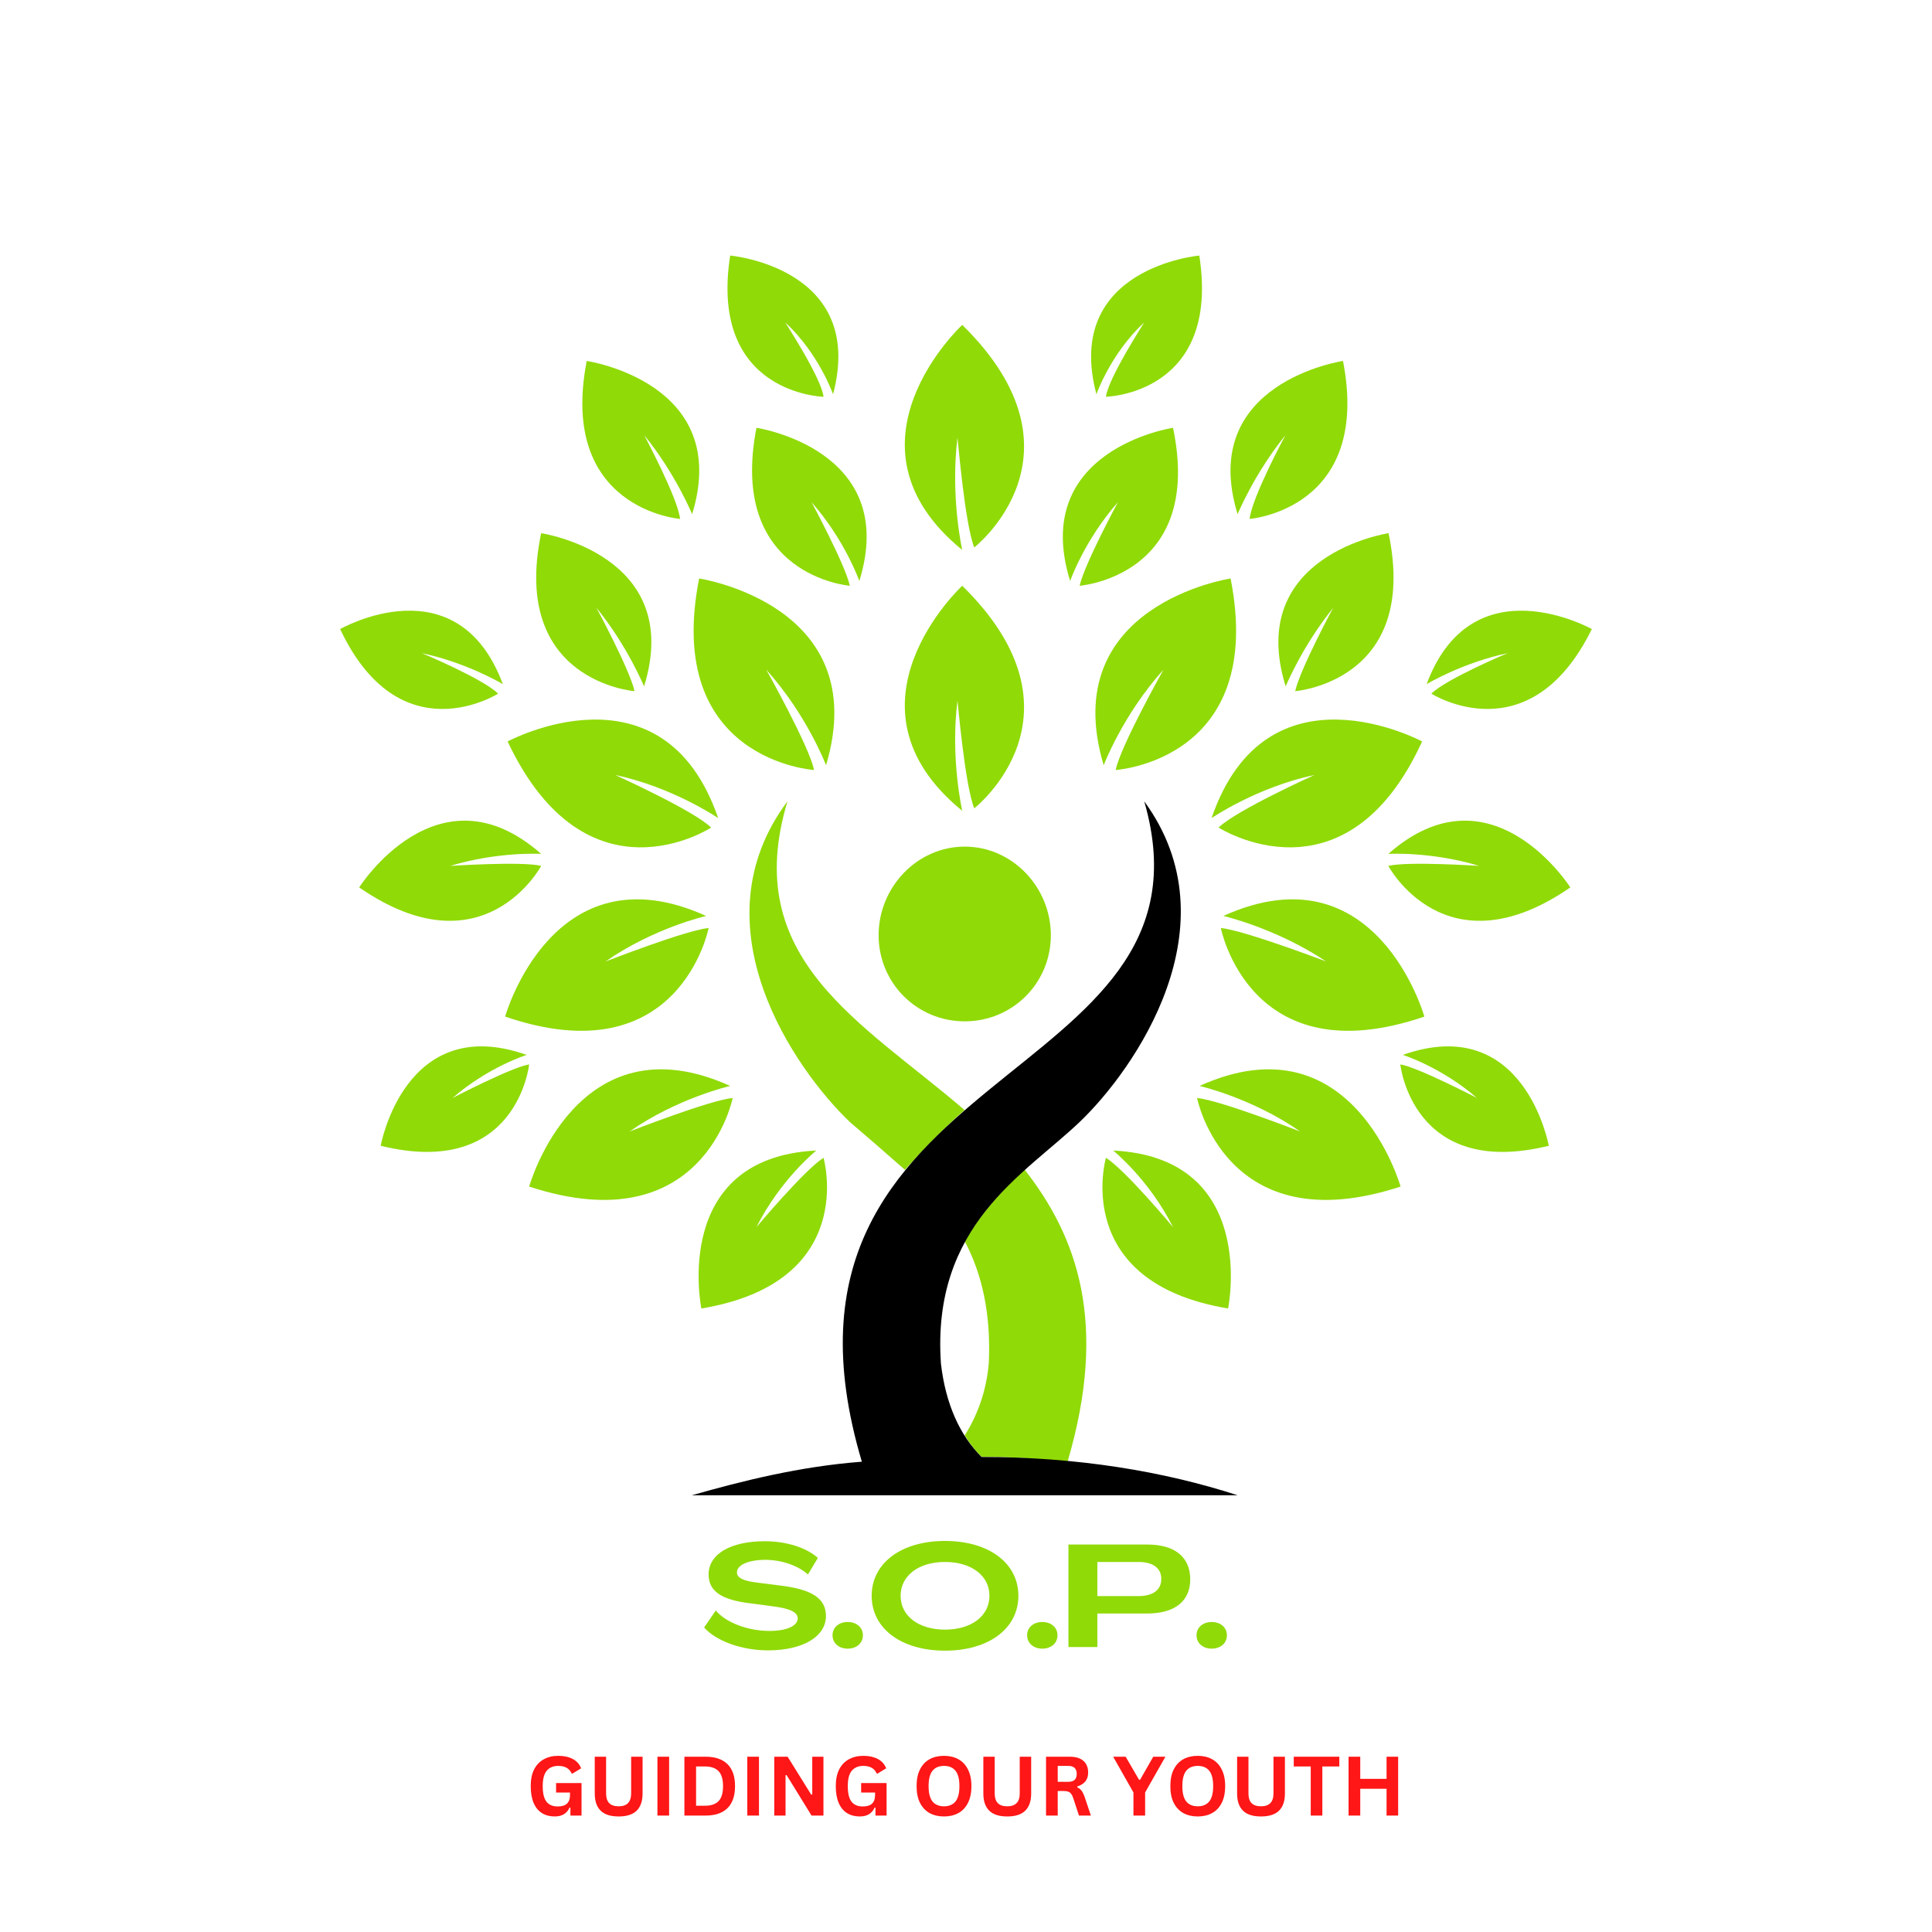 <svg xmlns="http://www.w3.org/2000/svg" xmlns:xlink="http://www.w3.org/1999/xlink" width="500" zoomAndPan="magnify" viewBox="0 0 375 375" height="500" preserveAspectRatio="xMidYMid meet" version="1.0"><defs><g/><clipPath id="bc9fae6658"><path d="M 276 118 L 308.969 118 L 308.969 138 L 276 138 Z M 276 118 " clip-rule="nonzero"/></clipPath><clipPath id="7f49634c68"><path d="M 211 49.605 L 234 49.605 L 234 78 L 211 78 Z M 211 49.605 " clip-rule="nonzero"/></clipPath><clipPath id="5c09e69ec0"><path d="M 66.078 118 L 98 118 L 98 138 L 66.078 138 Z M 66.078 118 " clip-rule="nonzero"/></clipPath><clipPath id="26b82f3359"><path d="M 141 49.605 L 163 49.605 L 163 78 L 141 78 Z M 141 49.605 " clip-rule="nonzero"/></clipPath><clipPath id="66ba16e37e"><path d="M 134 155 L 241 155 L 241 290.355 L 134 290.355 Z M 134 155 " clip-rule="nonzero"/></clipPath></defs><g fill="#90da07" fill-opacity="1"><g transform="translate(136.113, 319.692)"><g><path d="M 12.965 0.645 C 19.758 0.645 24.227 -2.066 24.199 -6.035 C 24.199 -9.445 21.488 -11.234 15.145 -11.961 L 10.98 -12.492 C 8.133 -12.828 6.902 -13.441 6.93 -14.504 C 6.93 -15.957 9.195 -16.906 12.352 -16.934 C 15.621 -16.934 18.836 -15.789 20.707 -14.086 L 22.637 -17.297 C 20.484 -19.254 16.598 -20.539 12.324 -20.539 C 5.867 -20.539 1.453 -18.164 1.426 -14.113 C 1.426 -10.816 3.914 -9.137 9.668 -8.469 L 13.859 -7.91 C 17.27 -7.488 18.723 -6.734 18.723 -5.562 C 18.723 -4.109 16.57 -3.129 13.246 -3.129 C 9.027 -3.129 4.723 -4.777 2.824 -7.098 L 0.559 -3.801 C 2.824 -1.203 7.824 0.645 12.965 0.645 Z M 12.965 0.645 "/></g></g></g><g fill="#90da07" fill-opacity="1"><g transform="translate(160.866, 319.692)"><g><path d="M 3.66 0.309 C 5.395 0.309 6.621 -0.754 6.621 -2.293 C 6.621 -3.801 5.395 -4.863 3.66 -4.863 C 1.957 -4.863 0.727 -3.801 0.727 -2.293 C 0.727 -0.754 1.957 0.309 3.66 0.309 Z M 3.66 0.309 "/></g></g></g><g fill="#90da07" fill-opacity="1"><g transform="translate(168.214, 319.692)"><g><path d="M 15.203 0.699 C 23.727 0.699 29.453 -3.605 29.453 -9.949 C 29.453 -16.293 23.727 -20.594 15.203 -20.594 C 6.707 -20.594 0.977 -16.293 0.977 -9.949 C 0.977 -3.605 6.707 0.699 15.203 0.699 Z M 15.203 -3.383 C 10.09 -3.383 6.594 -6.035 6.594 -9.949 C 6.594 -13.859 10.09 -16.516 15.203 -16.516 C 20.344 -16.516 23.836 -13.859 23.836 -9.949 C 23.836 -6.035 20.344 -3.383 15.203 -3.383 Z M 15.203 -3.383 "/></g></g></g><g fill="#90da07" fill-opacity="1"><g transform="translate(198.637, 319.692)"><g><path d="M 3.66 0.309 C 5.395 0.309 6.621 -0.754 6.621 -2.293 C 6.621 -3.801 5.395 -4.863 3.66 -4.863 C 1.957 -4.863 0.727 -3.801 0.727 -2.293 C 0.727 -0.754 1.957 0.309 3.66 0.309 Z M 3.66 0.309 "/></g></g></g><g fill="#90da07" fill-opacity="1"><g transform="translate(205.985, 319.692)"><g><path d="M 1.398 0 L 7.016 0 L 7.016 -6.512 L 16.684 -6.512 C 22.047 -6.512 25.039 -8.914 25.039 -13.133 C 25.039 -17.438 22.078 -19.898 16.711 -19.898 L 1.398 -19.898 Z M 7.016 -9.891 L 7.016 -16.516 L 14.98 -16.516 C 17.828 -16.516 19.422 -15.312 19.422 -13.219 C 19.422 -11.094 17.828 -9.891 14.98 -9.891 Z M 7.016 -9.891 "/></g></g></g><g fill="#90da07" fill-opacity="1"><g transform="translate(231.52, 319.692)"><g><path d="M 3.66 0.309 C 5.395 0.309 6.621 -0.754 6.621 -2.293 C 6.621 -3.801 5.395 -4.863 3.66 -4.863 C 1.957 -4.863 0.727 -3.801 0.727 -2.293 C 0.727 -0.754 1.957 0.309 3.66 0.309 Z M 3.66 0.309 "/></g></g></g><path fill="#90da07" d="M 189.102 156.895 C 189.102 156.895 212.328 138.77 186.77 113.695 C 186.77 113.695 161.695 136.922 186.77 157.379 C 186.77 157.379 184.438 147.176 185.844 136 C 185.895 136 187.254 152.277 189.102 156.895 Z M 189.102 156.895 " fill-opacity="1" fill-rule="nonzero"/><path fill="#90da07" d="M 189.102 106.262 C 189.102 106.262 212.328 88.137 186.77 63.062 C 186.77 63.062 161.695 86.289 186.77 106.746 C 186.77 106.746 184.438 96.543 185.844 84.93 C 185.895 84.93 187.254 101.645 189.102 106.262 Z M 189.102 106.262 " fill-opacity="1" fill-rule="nonzero"/><path fill="#90da07" d="M 216.555 149.457 C 216.555 149.457 245.805 147.613 238.859 112.285 C 238.859 112.285 204.941 117.391 214.223 148.535 C 214.223 148.535 217.914 138.77 225.836 129.973 C 225.836 129.973 217.477 144.844 216.555 149.457 Z M 216.555 149.457 " fill-opacity="1" fill-rule="nonzero"/><path fill="#90da07" d="M 209.559 113.695 C 209.559 113.695 233.707 111.848 227.684 83.035 C 227.684 83.035 199.793 87.215 207.711 112.773 C 207.711 112.773 210.48 104.852 216.992 97.465 C 216.992 97.465 210.48 109.516 209.559 113.695 Z M 209.559 113.695 " fill-opacity="1" fill-rule="nonzero"/><path fill="#90da07" d="M 236.527 160.633 C 236.527 160.633 261.16 176.426 276.031 143.918 C 276.031 143.918 245.855 127.641 235.164 158.789 C 235.164 158.789 244.008 152.762 255.137 150.43 C 255.086 150.43 239.781 157.379 236.527 160.633 Z M 236.527 160.633 " fill-opacity="1" fill-rule="nonzero"/><path fill="#90da07" d="M 236.965 180.121 C 236.965 180.121 242.551 208.934 276.469 197.32 C 276.469 197.32 267.188 164.328 237.449 177.785 C 237.449 177.785 247.652 180.121 257.418 186.629 C 257.418 186.629 241.629 180.605 236.965 180.121 Z M 236.965 180.121 " fill-opacity="1" fill-rule="nonzero"/><path fill="#90da07" d="M 232.348 213.113 C 232.348 213.113 237.934 241.441 271.852 230.312 C 271.852 230.312 262.57 197.32 232.832 210.781 C 232.832 210.781 243.035 213.113 252.367 219.625 C 252.316 219.625 236.965 213.598 232.348 213.113 Z M 232.348 213.113 " fill-opacity="1" fill-rule="nonzero"/><path fill="#90da07" d="M 214.66 224.727 C 214.66 224.727 207.711 248.875 238.371 253.977 C 238.371 253.977 244.398 224.727 216.07 223.316 C 216.07 223.316 223.016 228.906 227.684 238.184 C 227.684 238.184 218.402 227.059 214.66 224.727 Z M 214.66 224.727 " fill-opacity="1" fill-rule="nonzero"/><path fill="#90da07" d="M 251.395 134.152 C 251.395 134.152 275.543 132.305 269.52 103.492 C 269.52 103.492 241.629 107.672 249.547 133.23 C 249.547 133.23 252.805 125.309 258.828 117.922 C 258.781 117.875 252.316 129.973 251.395 134.152 Z M 251.395 134.152 " fill-opacity="1" fill-rule="nonzero"/><path fill="#90da07" d="M 242.551 100.723 C 242.551 100.723 266.262 98.875 260.676 70.062 C 260.676 70.062 232.348 74.238 240.219 99.801 C 240.219 99.801 243.473 91.879 249.5 84.492 C 249.5 84.445 242.988 96.543 242.551 100.723 Z M 242.551 100.723 " fill-opacity="1" fill-rule="nonzero"/><path fill="#90da07" d="M 269.469 168.07 C 269.469 168.07 280.598 188.961 304.797 172.246 C 304.797 172.246 289.488 148.098 269.469 165.738 C 269.469 165.738 277.828 165.25 287.109 168.07 C 287.156 168.07 273.211 167.145 269.469 168.07 Z M 269.469 168.07 " fill-opacity="1" fill-rule="nonzero"/><g clip-path="url(#bc9fae6658)"><path fill="#90da07" d="M 277.828 134.637 C 277.828 134.637 296.875 146.738 308.973 122.102 C 308.973 122.102 285.746 109.078 276.906 132.793 C 276.906 132.793 283.852 128.613 292.695 126.766 C 292.695 126.719 280.645 131.82 277.828 134.637 Z M 277.828 134.637 " fill-opacity="1" fill-rule="nonzero"/></g><g clip-path="url(#7f49634c68)"><path fill="#90da07" d="M 214.66 77.012 C 214.66 77.012 236.965 76.523 232.785 49.605 C 232.785 49.605 206.301 51.938 212.812 76.523 C 212.812 76.523 215.582 68.605 222.094 62.578 C 222.094 62.629 215.145 73.316 214.66 77.012 Z M 214.66 77.012 " fill-opacity="1" fill-rule="nonzero"/></g><path fill="#90da07" d="M 158.004 149.457 C 158.004 149.457 128.75 147.613 135.699 112.285 C 135.699 112.285 169.617 117.391 160.336 148.535 C 160.336 148.535 156.641 138.77 148.723 129.973 C 148.723 129.973 157.078 144.844 158.004 149.457 Z M 158.004 149.457 " fill-opacity="1" fill-rule="nonzero"/><path fill="#90da07" d="M 164.953 113.695 C 164.953 113.695 141.238 111.848 146.828 83.035 C 146.828 83.035 174.719 87.215 166.797 112.773 C 166.797 112.773 164.027 104.852 157.516 97.465 C 157.516 97.465 164.027 109.516 164.953 113.695 Z M 164.953 113.695 " fill-opacity="1" fill-rule="nonzero"/><path fill="#90da07" d="M 138.031 160.633 C 138.031 160.633 113.883 176.426 98.527 143.918 C 98.527 143.918 128.703 127.641 139.395 158.789 C 139.395 158.789 130.551 152.762 119.422 150.43 C 119.422 150.43 134.777 157.379 138.031 160.633 Z M 138.031 160.633 " fill-opacity="1" fill-rule="nonzero"/><path fill="#90da07" d="M 137.547 180.121 C 137.547 180.121 131.957 208.934 98.043 197.32 C 98.043 197.32 107.324 164.328 137.059 177.785 C 137.059 177.785 126.855 180.121 117.527 186.629 C 117.574 186.629 132.93 180.605 137.547 180.121 Z M 137.547 180.121 " fill-opacity="1" fill-rule="nonzero"/><path fill="#90da07" d="M 142.211 213.113 C 142.211 213.113 136.625 241.441 102.707 230.312 C 102.707 230.312 111.988 197.32 141.727 210.781 C 141.727 210.781 131.52 213.113 122.191 219.625 C 122.242 219.625 137.547 213.598 142.211 213.113 Z M 142.211 213.113 " fill-opacity="1" fill-rule="nonzero"/><path fill="#90da07" d="M 159.848 224.727 C 159.848 224.727 166.797 248.875 136.137 253.977 C 136.137 253.977 130.113 224.727 158.441 223.316 C 158.441 223.316 151.492 228.906 146.828 238.184 C 146.828 238.184 156.156 227.059 159.848 224.727 Z M 159.848 224.727 " fill-opacity="1" fill-rule="nonzero"/><path fill="#90da07" d="M 123.164 134.152 C 123.164 134.152 99.016 132.305 105.039 103.492 C 105.039 103.492 132.93 107.672 125.012 133.23 C 125.012 133.23 121.754 125.309 115.73 117.922 C 115.73 117.875 122.242 129.973 123.164 134.152 Z M 123.164 134.152 " fill-opacity="1" fill-rule="nonzero"/><path fill="#90da07" d="M 132.008 100.723 C 132.008 100.723 108.293 98.875 113.883 70.062 C 113.883 70.062 142.211 74.238 134.34 99.801 C 134.34 99.801 131.082 91.879 125.059 84.492 C 125.012 84.445 131.52 96.543 132.008 100.723 Z M 132.008 100.723 " fill-opacity="1" fill-rule="nonzero"/><path fill="#90da07" d="M 105.039 168.07 C 105.039 168.07 93.91 188.961 69.715 172.246 C 69.715 172.246 85.02 148.098 105.039 165.738 C 105.039 165.738 96.68 165.25 87.402 168.07 C 87.402 168.07 101.348 167.145 105.039 168.07 Z M 105.039 168.07 " fill-opacity="1" fill-rule="nonzero"/><g clip-path="url(#5c09e69ec0)"><path fill="#90da07" d="M 96.68 134.637 C 96.68 134.637 77.633 146.738 66.02 122.102 C 66.02 122.102 88.762 109.078 97.605 132.793 C 97.605 132.793 90.656 128.613 81.812 126.766 C 81.812 126.719 93.91 131.82 96.68 134.637 Z M 96.68 134.637 " fill-opacity="1" fill-rule="nonzero"/></g><g clip-path="url(#26b82f3359)"><path fill="#90da07" d="M 159.848 77.012 C 159.848 77.012 137.547 76.523 141.727 49.605 C 141.727 49.605 168.207 51.938 161.695 76.523 C 161.695 76.523 158.926 68.605 152.414 62.578 C 152.414 62.629 159.414 73.316 159.848 77.012 Z M 159.848 77.012 " fill-opacity="1" fill-rule="nonzero"/></g><path fill="#90da07" d="M 187.254 278.613 C 189.586 274.918 191.434 270.254 191.918 264.668 C 192.406 254.898 190.512 247.027 187.254 240.953 C 190.512 235.367 194.688 230.75 198.867 227.008 C 209.07 240.031 215.145 256.746 207.227 283.668 C 201.637 283.18 196.098 282.742 190.512 282.742 C 189.102 281.43 188.18 280.023 187.254 278.613 Z M 175.641 227.059 C 171.949 223.801 168.207 220.547 164.953 217.777 C 154.262 207.574 134.777 179.684 152.852 155.531 C 143.57 186.191 167.234 198.293 187.207 215.445 C 183.074 219.137 179.383 222.879 175.641 227.059 Z M 175.641 227.059 " fill-opacity="1" fill-rule="nonzero"/><path fill="#90da07" d="M 187.254 164.328 C 196.535 164.328 203.969 172.246 203.969 181.527 C 203.969 190.809 196.535 198.242 187.254 198.242 C 177.973 198.242 170.539 190.809 170.539 181.527 C 170.539 172.246 177.973 164.328 187.254 164.328 Z M 187.254 164.328 " fill-opacity="1" fill-rule="nonzero"/><g clip-path="url(#66ba16e37e)"><path fill="#000000" d="M 190.512 282.793 C 209.07 282.793 225.836 285.562 240.219 290.227 L 134.289 290.227 C 144.059 287.457 155.184 284.637 167.285 283.715 C 144.059 205.68 238.371 211.75 222.094 155.531 C 239.734 179.684 220.246 207.574 209.559 217.777 C 198.867 227.98 180.742 237.746 182.637 264.715 C 183.562 272.586 186.332 278.613 190.512 282.793 Z M 190.512 282.793 " fill-opacity="1" fill-rule="nonzero"/></g><path fill="#90da07" d="M 271.801 206.602 C 271.801 206.602 274.137 228.906 300.617 222.395 C 300.617 222.395 295.953 196.398 272.289 204.754 C 272.289 204.754 279.723 207.086 286.672 213.113 C 286.672 213.113 275.059 207.086 271.801 206.602 Z M 271.801 206.602 " fill-opacity="1" fill-rule="nonzero"/><path fill="#90da07" d="M 102.707 206.602 C 102.707 206.602 100.375 228.906 73.891 222.395 C 73.891 222.395 78.559 196.398 102.223 204.754 C 102.223 204.754 94.785 207.086 87.84 213.113 C 87.84 213.113 99.453 207.086 102.707 206.602 Z M 102.707 206.602 " fill-opacity="1" fill-rule="nonzero"/><g fill="#ff1616" fill-opacity="1"><g transform="translate(102.108, 352.4)"><g><path d="M 5.547 0.172 C 4.598 0.172 3.773 -0.047 3.078 -0.484 C 2.379 -0.922 1.844 -1.578 1.469 -2.453 C 1.094 -3.336 0.906 -4.426 0.906 -5.719 C 0.906 -7.02 1.129 -8.109 1.578 -8.984 C 2.035 -9.859 2.664 -10.508 3.469 -10.938 C 4.27 -11.375 5.203 -11.594 6.266 -11.594 C 7.359 -11.594 8.289 -11.391 9.062 -10.984 C 9.832 -10.578 10.375 -9.973 10.688 -9.172 L 9.047 -8.172 L 8.844 -8.172 C 8.613 -8.68 8.285 -9.051 7.859 -9.281 C 7.43 -9.52 6.898 -9.641 6.266 -9.641 C 5.285 -9.641 4.535 -9.328 4.016 -8.703 C 3.492 -8.086 3.234 -7.094 3.234 -5.719 C 3.234 -4.332 3.473 -3.328 3.953 -2.703 C 4.441 -2.078 5.164 -1.766 6.125 -1.766 C 6.945 -1.766 7.551 -1.945 7.938 -2.312 C 8.332 -2.688 8.531 -3.242 8.531 -3.984 L 8.531 -4.469 L 5.828 -4.469 L 5.828 -6.312 L 10.766 -6.312 L 10.766 0 L 8.609 0 L 8.609 -1.531 L 8.453 -1.562 C 8.211 -1.008 7.852 -0.582 7.375 -0.281 C 6.906 0.02 6.297 0.172 5.547 0.172 Z M 5.547 0.172 "/></g></g></g><g fill="#ff1616" fill-opacity="1"><g transform="translate(114.019, 352.4)"><g><path d="M 6.062 0.172 C 4.488 0.172 3.32 -0.203 2.562 -0.953 C 1.801 -1.703 1.422 -2.812 1.422 -4.281 L 1.422 -11.422 L 3.625 -11.422 L 3.625 -4.297 C 3.625 -3.461 3.82 -2.836 4.219 -2.422 C 4.625 -2.004 5.238 -1.797 6.062 -1.797 C 7.676 -1.797 8.484 -2.629 8.484 -4.297 L 8.484 -11.422 L 10.703 -11.422 L 10.703 -4.281 C 10.703 -2.812 10.32 -1.703 9.562 -0.953 C 8.801 -0.203 7.633 0.172 6.062 0.172 Z M 6.062 0.172 "/></g></g></g><g fill="#ff1616" fill-opacity="1"><g transform="translate(126.125, 352.4)"><g><path d="M 3.75 0 L 1.484 0 L 1.484 -11.422 L 3.75 -11.422 Z M 3.75 0 "/></g></g></g><g fill="#ff1616" fill-opacity="1"><g transform="translate(131.358, 352.4)"><g><path d="M 5.594 -11.422 C 7.445 -11.422 8.863 -10.941 9.844 -9.984 C 10.82 -9.023 11.312 -7.602 11.312 -5.719 C 11.312 -3.832 10.82 -2.406 9.844 -1.438 C 8.863 -0.477 7.445 0 5.594 0 L 1.484 0 L 1.484 -11.422 Z M 5.469 -1.906 C 6.645 -1.906 7.523 -2.203 8.109 -2.797 C 8.691 -3.398 8.984 -4.375 8.984 -5.719 C 8.984 -7.051 8.691 -8.02 8.109 -8.625 C 7.523 -9.227 6.645 -9.531 5.469 -9.531 L 3.75 -9.531 L 3.75 -1.906 Z M 5.469 -1.906 "/></g></g></g><g fill="#ff1616" fill-opacity="1"><g transform="translate(143.566, 352.4)"><g><path d="M 3.75 0 L 1.484 0 L 1.484 -11.422 L 3.75 -11.422 Z M 3.75 0 "/></g></g></g><g fill="#ff1616" fill-opacity="1"><g transform="translate(148.8, 352.4)"><g><path d="M 3.672 0 L 1.484 0 L 1.484 -11.422 L 4.078 -11.422 L 8.656 -4.062 L 8.859 -4.094 L 8.859 -11.422 L 11.031 -11.422 L 11.031 0 L 8.719 0 L 3.875 -7.859 L 3.672 -7.828 Z M 3.672 0 "/></g></g></g><g fill="#ff1616" fill-opacity="1"><g transform="translate(161.32, 352.4)"><g><path d="M 5.547 0.172 C 4.598 0.172 3.773 -0.047 3.078 -0.484 C 2.379 -0.922 1.844 -1.578 1.469 -2.453 C 1.094 -3.336 0.906 -4.426 0.906 -5.719 C 0.906 -7.02 1.129 -8.109 1.578 -8.984 C 2.035 -9.859 2.664 -10.508 3.469 -10.938 C 4.27 -11.375 5.203 -11.594 6.266 -11.594 C 7.359 -11.594 8.289 -11.391 9.062 -10.984 C 9.832 -10.578 10.375 -9.973 10.688 -9.172 L 9.047 -8.172 L 8.844 -8.172 C 8.613 -8.68 8.285 -9.051 7.859 -9.281 C 7.43 -9.52 6.898 -9.641 6.266 -9.641 C 5.285 -9.641 4.535 -9.328 4.016 -8.703 C 3.492 -8.086 3.234 -7.094 3.234 -5.719 C 3.234 -4.332 3.473 -3.328 3.953 -2.703 C 4.441 -2.078 5.164 -1.766 6.125 -1.766 C 6.945 -1.766 7.551 -1.945 7.938 -2.312 C 8.332 -2.688 8.531 -3.242 8.531 -3.984 L 8.531 -4.469 L 5.828 -4.469 L 5.828 -6.312 L 10.766 -6.312 L 10.766 0 L 8.609 0 L 8.609 -1.531 L 8.453 -1.562 C 8.211 -1.008 7.852 -0.582 7.375 -0.281 C 6.906 0.02 6.297 0.172 5.547 0.172 Z M 5.547 0.172 "/></g></g></g><g fill="#ff1616" fill-opacity="1"><g transform="translate(173.231, 352.4)"><g/></g></g><g fill="#ff1616" fill-opacity="1"><g transform="translate(177.004, 352.4)"><g><path d="M 6.234 0.172 C 5.18 0.172 4.254 -0.039 3.453 -0.469 C 2.66 -0.906 2.035 -1.562 1.578 -2.438 C 1.129 -3.312 0.906 -4.406 0.906 -5.719 C 0.906 -7.02 1.129 -8.109 1.578 -8.984 C 2.035 -9.867 2.66 -10.523 3.453 -10.953 C 4.254 -11.379 5.18 -11.594 6.234 -11.594 C 7.273 -11.594 8.191 -11.379 8.984 -10.953 C 9.785 -10.523 10.41 -9.867 10.859 -8.984 C 11.316 -8.109 11.547 -7.02 11.547 -5.719 C 11.547 -4.406 11.316 -3.305 10.859 -2.422 C 10.41 -1.547 9.785 -0.895 8.984 -0.469 C 8.191 -0.039 7.273 0.172 6.234 0.172 Z M 6.234 -1.797 C 7.203 -1.797 7.941 -2.109 8.453 -2.734 C 8.961 -3.359 9.219 -4.352 9.219 -5.719 C 9.219 -7.082 8.961 -8.078 8.453 -8.703 C 7.941 -9.328 7.203 -9.641 6.234 -9.641 C 5.254 -9.641 4.508 -9.328 4 -8.703 C 3.488 -8.078 3.234 -7.082 3.234 -5.719 C 3.234 -4.352 3.488 -3.359 4 -2.734 C 4.508 -2.109 5.254 -1.797 6.234 -1.797 Z M 6.234 -1.797 "/></g></g></g><g fill="#ff1616" fill-opacity="1"><g transform="translate(189.446, 352.4)"><g><path d="M 6.062 0.172 C 4.488 0.172 3.32 -0.203 2.562 -0.953 C 1.801 -1.703 1.422 -2.812 1.422 -4.281 L 1.422 -11.422 L 3.625 -11.422 L 3.625 -4.297 C 3.625 -3.461 3.82 -2.836 4.219 -2.422 C 4.625 -2.004 5.238 -1.797 6.062 -1.797 C 7.676 -1.797 8.484 -2.629 8.484 -4.297 L 8.484 -11.422 L 10.703 -11.422 L 10.703 -4.281 C 10.703 -2.812 10.32 -1.703 9.562 -0.953 C 8.801 -0.203 7.633 0.172 6.062 0.172 Z M 6.062 0.172 "/></g></g></g><g fill="#ff1616" fill-opacity="1"><g transform="translate(201.552, 352.4)"><g><path d="M 1.484 0 L 1.484 -11.422 L 6.078 -11.422 C 7.254 -11.422 8.145 -11.148 8.75 -10.609 C 9.352 -10.066 9.656 -9.316 9.656 -8.359 C 9.656 -7.66 9.477 -7.086 9.125 -6.641 C 8.77 -6.203 8.242 -5.867 7.547 -5.641 L 7.547 -5.469 C 7.91 -5.312 8.203 -5.078 8.422 -4.766 C 8.641 -4.461 8.848 -4.008 9.047 -3.406 L 10.188 0 L 7.875 0 L 6.75 -3.422 C 6.633 -3.766 6.504 -4.031 6.359 -4.219 C 6.223 -4.406 6.039 -4.539 5.812 -4.625 C 5.594 -4.719 5.305 -4.766 4.953 -4.766 L 3.75 -4.766 L 3.75 0 Z M 5.797 -6.547 C 6.891 -6.547 7.438 -7.055 7.438 -8.078 C 7.438 -9.117 6.891 -9.641 5.797 -9.641 L 3.75 -9.641 L 3.75 -6.547 Z M 5.797 -6.547 "/></g></g></g><g fill="#ff1616" fill-opacity="1"><g transform="translate(212.229, 352.4)"><g/></g></g><g fill="#ff1616" fill-opacity="1"><g transform="translate(216.002, 352.4)"><g><path d="M 6.266 0 L 4 0 L 4 -4.484 L 0.062 -11.422 L 2.484 -11.422 L 5.094 -6.938 L 5.281 -6.938 L 7.844 -11.422 L 10.203 -11.422 L 6.266 -4.484 Z M 6.266 0 "/></g></g></g><g fill="#ff1616" fill-opacity="1"><g transform="translate(226.257, 352.4)"><g><path d="M 6.234 0.172 C 5.18 0.172 4.254 -0.039 3.453 -0.469 C 2.66 -0.906 2.035 -1.562 1.578 -2.438 C 1.129 -3.312 0.906 -4.406 0.906 -5.719 C 0.906 -7.02 1.129 -8.109 1.578 -8.984 C 2.035 -9.867 2.66 -10.523 3.453 -10.953 C 4.254 -11.379 5.18 -11.594 6.234 -11.594 C 7.273 -11.594 8.191 -11.379 8.984 -10.953 C 9.785 -10.523 10.41 -9.867 10.859 -8.984 C 11.316 -8.109 11.547 -7.02 11.547 -5.719 C 11.547 -4.406 11.316 -3.305 10.859 -2.422 C 10.41 -1.547 9.785 -0.895 8.984 -0.469 C 8.191 -0.039 7.273 0.172 6.234 0.172 Z M 6.234 -1.797 C 7.203 -1.797 7.941 -2.109 8.453 -2.734 C 8.961 -3.359 9.219 -4.352 9.219 -5.719 C 9.219 -7.082 8.961 -8.078 8.453 -8.703 C 7.941 -9.328 7.203 -9.641 6.234 -9.641 C 5.254 -9.641 4.508 -9.328 4 -8.703 C 3.488 -8.078 3.234 -7.082 3.234 -5.719 C 3.234 -4.352 3.488 -3.359 4 -2.734 C 4.508 -2.109 5.254 -1.797 6.234 -1.797 Z M 6.234 -1.797 "/></g></g></g><g fill="#ff1616" fill-opacity="1"><g transform="translate(238.699, 352.4)"><g><path d="M 6.062 0.172 C 4.488 0.172 3.32 -0.203 2.562 -0.953 C 1.801 -1.703 1.422 -2.812 1.422 -4.281 L 1.422 -11.422 L 3.625 -11.422 L 3.625 -4.297 C 3.625 -3.461 3.82 -2.836 4.219 -2.422 C 4.625 -2.004 5.238 -1.797 6.062 -1.797 C 7.676 -1.797 8.484 -2.629 8.484 -4.297 L 8.484 -11.422 L 10.703 -11.422 L 10.703 -4.281 C 10.703 -2.812 10.32 -1.703 9.562 -0.953 C 8.801 -0.203 7.633 0.172 6.062 0.172 Z M 6.062 0.172 "/></g></g></g><g fill="#ff1616" fill-opacity="1"><g transform="translate(250.806, 352.4)"><g><path d="M 9.156 -11.422 L 9.156 -9.531 L 5.859 -9.531 L 5.859 0 L 3.609 0 L 3.609 -9.531 L 0.312 -9.531 L 0.312 -11.422 Z M 9.156 -11.422 "/></g></g></g><g fill="#ff1616" fill-opacity="1"><g transform="translate(260.272, 352.4)"><g><path d="M 8.859 -7.125 L 8.859 -11.422 L 11.109 -11.422 L 11.109 0 L 8.859 0 L 8.859 -5.203 L 3.75 -5.203 L 3.75 0 L 1.484 0 L 1.484 -11.422 L 3.75 -11.422 L 3.75 -7.125 Z M 8.859 -7.125 "/></g></g></g></svg>